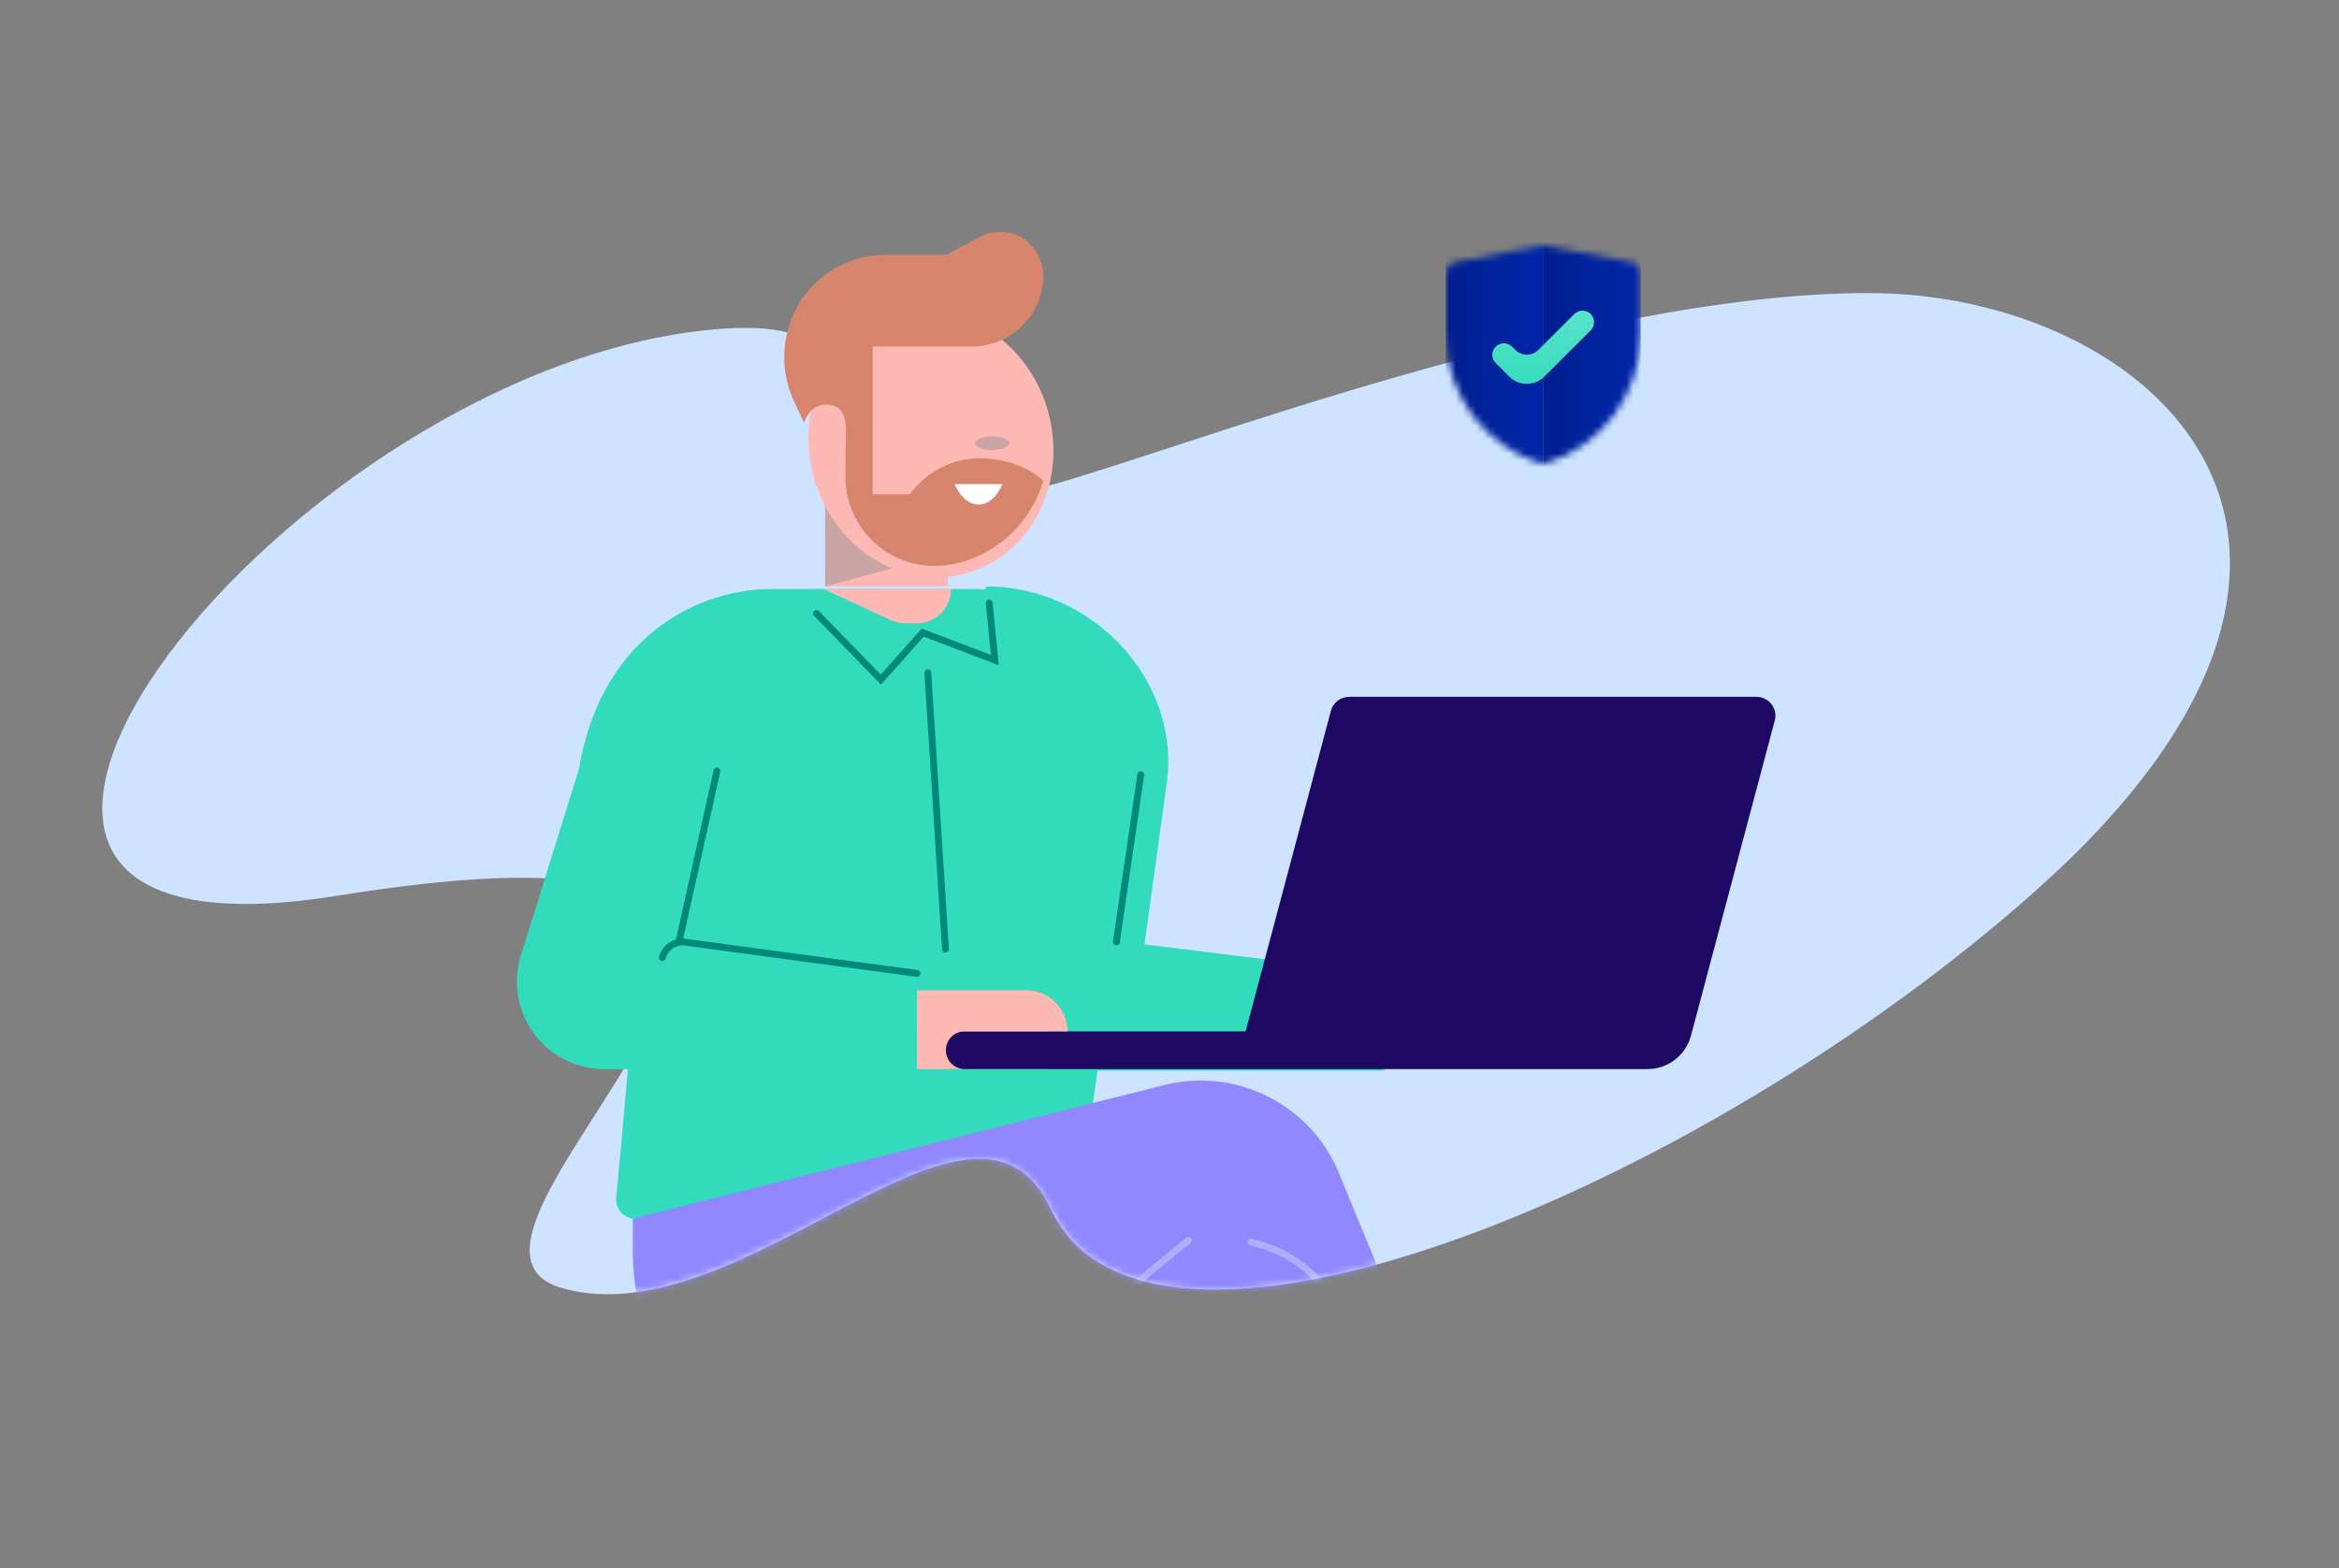 <svg width="343" height="230" viewBox="0 0 343 230" fill="none" xmlns="http://www.w3.org/2000/svg">
<rect x="0" y="0" width="343" height="230" fill="#808080" stroke="none"/>
<mask id="mask0_440_8249" style="mask-type:alpha" maskUnits="userSpaceOnUse" x="0" y="0" width="343" height="230">
<rect width="343" height="229.955" fill="black"/>
</mask>
<g mask="url(#mask0_440_8249)">
<path d="M298.512 130.632C248.859 174.824 168.315 207.724 154.083 177.293C142.873 153.324 109.182 196.314 82.537 188.939C55.893 181.563 152.393 114.775 49.414 131.364C-29.239 144.034 42.972 52.373 106.292 48.182C141.392 45.86 106.292 83.907 153.829 71.202C171.916 66.368 231.605 42.978 274.004 42.978C315.25 42.979 356.072 79.402 298.512 130.632Z" fill="#CDE3FF"/>
<path d="M139 62H121V86H139V62Z" fill="#FFB9B5"/>
<g style="mix-blend-mode:color-burn" opacity="0.5">
<path d="M121 72C121 72 121.373 72.372 122 73C121.635 72.703 121.299 72.368 121 72Z" fill="#929292"/>
</g>
<g style="mix-blend-mode:color-burn" opacity="0.5">
<path d="M121 86V73C124.652 75.943 139 81.181 139 81.181L121 86Z" fill="#929292"/>
</g>
<path d="M141.508 84.118C151.038 81.605 156.527 71.085 153.767 60.62C151.008 50.156 141.045 43.711 131.515 46.224C121.985 48.737 116.497 59.257 119.256 69.721C122.016 80.185 131.978 86.631 141.508 84.118Z" fill="#FFB9B5"/>
<path d="M143.462 67.203C141.494 67.25 139.564 67.752 137.821 68.67C136.079 69.588 134.57 70.898 133.413 72.497H127.974V50.819H142.567C145.16 50.812 147.659 49.837 149.577 48.084C151.496 46.332 152.698 43.926 152.949 41.334C153.115 40.002 152.873 38.65 152.257 37.459C151.64 36.268 150.678 35.294 149.497 34.664C148.596 34.215 147.603 33.987 146.597 34.001C145.591 34.014 144.603 34.267 143.714 34.739L138.782 37.364H130.045C127.914 37.342 125.803 37.778 123.853 38.642C121.903 39.506 120.16 40.779 118.739 42.374C116.804 44.602 115.555 47.347 115.147 50.274C114.738 53.202 115.187 56.186 116.438 58.862L117.909 62.008V62.003C117.924 61.95 118.783 58.927 121.745 59.382C124.733 59.84 123.971 63.403 123.971 67.204V69.796C123.957 71.531 124.287 73.252 124.941 74.859C125.595 76.465 126.56 77.925 127.781 79.153C129.001 80.382 130.453 81.355 132.051 82.015C133.649 82.675 135.362 83.01 137.09 83C138.392 82.973 139.686 82.79 140.945 82.455C143.798 81.652 146.401 80.134 148.509 78.043C150.617 75.952 152.161 73.357 152.995 70.502C152.977 70.484 149.991 67.203 143.462 67.203Z" fill="#D7856C"/>
<g style="mix-blend-mode:color-burn" opacity="0.5">
<path d="M145.5 66C146.881 66 148 65.552 148 65C148 64.448 146.881 64 145.5 64C144.12 64 143 64.448 143 65C143 65.552 144.12 66 145.5 66Z" fill="#929292"/>
</g>
<path d="M147 71H140C140 71 141.143 74 143.5 74C145.857 74 147 71 147 71Z" fill="white"/>
<path d="M152.118 106.968L144.592 140.201C143.99 142.139 143.85 144.192 144.185 146.194C144.52 148.197 145.319 150.092 146.519 151.727C147.719 153.362 149.285 154.691 151.092 155.607C152.898 156.523 154.895 157 156.919 157H203V142.851L167.833 138.491L171.088 114.929C173.201 99.634 160.086 86.008 144.688 86L144 87.201L152.118 106.968Z" fill="#32DBBC"/>
<mask id="mask1_440_8249" style="mask-type:alpha" maskUnits="userSpaceOnUse" x="14" y="42" width="313" height="148">
<path d="M298.512 130.632C248.859 174.824 168.315 207.724 154.083 177.293C142.872 153.324 109.182 196.314 82.537 188.939C55.892 181.563 152.392 114.775 49.414 131.364C-29.239 144.034 42.971 52.373 106.292 48.182C141.391 45.86 106.292 83.907 153.828 71.202C171.915 66.368 231.605 42.978 274.004 42.978C315.249 42.979 356.071 79.402 298.512 130.632Z" fill="#CDE3FF"/>
</mask>
<g mask="url(#mask1_440_8249)">
<path d="M143.207 86.384H120.466C117.164 86.384 113.897 87.055 110.863 88.357C107.828 89.659 105.09 91.565 102.815 93.958C100.54 96.352 98.776 99.182 97.63 102.279C96.483 105.375 95.978 108.673 96.146 111.97L90.347 175.968C90.364 176.706 90.67 177.407 91.197 177.923C91.725 178.439 92.434 178.727 93.172 178.727H155.359C156.097 178.727 156.806 178.439 157.334 177.923C157.862 177.407 158.167 176.706 158.184 175.968L167.526 111.97C167.694 108.673 167.189 105.376 166.043 102.279C164.896 99.183 163.131 96.352 160.857 93.959C158.582 91.566 155.845 89.66 152.81 88.358C149.776 87.056 146.509 86.384 143.207 86.384Z" fill="#32DBBC"/>
<path d="M92.801 178.721L170.717 159.127C175.834 157.84 181.244 158.439 185.955 160.816C190.665 163.193 194.362 167.188 196.366 172.069L229.079 251.719L208.42 265.524L167.186 197.312L129.457 214.378C127.884 215.089 126.177 215.456 124.45 215.456C116.056 215.456 108.005 212.121 102.069 206.185C96.133 200.25 92.799 192.199 92.799 183.805L92.801 178.721Z" fill="#9188FF"/>
<path d="M124.861 215.459H161.307C162.321 215.459 163.325 215.666 164.256 216.067C165.187 216.468 166.026 217.055 166.723 217.793C167.419 218.53 167.958 219.401 168.305 220.354C168.653 221.306 168.803 222.32 168.746 223.332L165.421 281.784H185.955L199.119 210.503C199.765 207.01 199.634 203.417 198.736 199.98C197.838 196.543 196.194 193.346 193.922 190.615C191.65 187.884 188.804 185.687 185.587 184.179C182.37 182.672 178.862 181.89 175.309 181.891H174.262C157.358 195.451 139.72 212.975 124.861 215.459Z" fill="#9188FF"/>
<path d="M183.438 182.157C188.475 183.3 194.315 186.493 197.425 194.717C199.117 199.317 199.543 204.287 198.658 209.107L185.957 281.789" stroke="#B2ACFF" stroke-miterlimit="10" stroke-linecap="round"/>
<path d="M124.861 215.459C139.718 212.975 157.358 195.451 174.262 181.901" stroke="#B2ACFF" stroke-miterlimit="10" stroke-linecap="round"/>
</g>
<path d="M100.404 132.23C108.974 118.251 130.983 100.934 120.754 86.384H113.118C101.638 86.384 85.792 94.329 84.323 117.914L84.548 131.747L100.404 132.23Z" fill="#32DBBC"/>
<path d="M153.754 150.673H134.461V156.783H153.754V150.673Z" fill="#FFB9B5"/>
<path d="M86.578 107.373L76.382 140.131C75.783 142.053 75.645 144.089 75.978 146.074C76.31 148.059 77.106 149.938 78.299 151.559C79.492 153.181 81.049 154.499 82.846 155.407C84.642 156.315 86.627 156.788 88.64 156.788H134.466V142.758L99.496 138.436L109 97.002L86.578 107.373Z" fill="#32DBBC"/>
<path d="M195.17 104.241L182.668 151.248H141.471C140.737 151.248 140.033 151.539 139.513 152.058C138.994 152.578 138.703 153.282 138.703 154.016C138.703 154.75 138.994 155.454 139.513 155.973C140.033 156.493 140.737 156.784 141.471 156.784H241.589C243.044 156.784 244.459 156.303 245.613 155.416C246.767 154.529 247.595 153.286 247.969 151.879L260.26 105.665C260.368 105.256 260.38 104.827 260.297 104.412C260.213 103.996 260.035 103.606 259.777 103.27C259.518 102.935 259.186 102.663 258.806 102.476C258.426 102.289 258.008 102.191 257.585 102.191H197.844C197.235 102.191 196.642 102.391 196.159 102.762C195.675 103.133 195.328 103.652 195.17 104.241Z" fill="#1D0963"/>
<path d="M134.466 145.218H150.509C152.108 145.218 153.642 145.854 154.772 146.984C155.903 148.115 156.538 149.648 156.538 151.247H134.466V145.218Z" fill="#FFB9B5"/>
<path d="M139.464 86.384C139.464 87.716 138.935 88.993 137.994 89.934C137.052 90.876 135.775 91.405 134.444 91.405H132.766C132.04 91.405 131.324 91.248 130.665 90.944L120.764 86.384H139.464Z" fill="#FFB9B5"/>
<path d="M134.464 142.753L100.471 138.169C99.737 138.081 98.995 138.26 98.381 138.673C97.768 139.085 97.322 139.704 97.126 140.417" stroke="#00887A" stroke-miterlimit="10" stroke-linecap="round"/>
<path d="M99.627 137.847L105.128 113.078" stroke="#00887A" stroke-miterlimit="10" stroke-linecap="round"/>
<path d="M119.733 89.964L129.172 99.668L135.311 92.776L145.887 96.791L145.063 88.452" stroke="#00887A" stroke-miterlimit="10" stroke-linecap="round"/>
<path d="M136.059 98.664L138.645 139.196" stroke="#00887A" stroke-miterlimit="10" stroke-linecap="round"/>
<path d="M167.287 113.619L163.706 138.147" stroke="#00887A" stroke-miterlimit="10" stroke-linecap="round"/>
<mask id="mask2_440_8249" style="mask-type:alpha" maskUnits="userSpaceOnUse" x="212" y="36" width="29" height="32">
<path d="M240.596 40.107V49.026C240.596 57.897 234.781 65.406 226.767 67.928C226.462 68.024 226.134 68.024 225.829 67.928C217.814 65.406 212 57.897 212 49.026V40.107C212 39.291 212.58 38.59 213.382 38.437L225.978 36.03C226.189 35.99 226.406 35.99 226.618 36.03L239.213 38.437C240.016 38.59 240.596 39.291 240.596 40.107Z" fill="#00239D"/>
</mask>
<g mask="url(#mask2_440_8249)">
<path d="M226.298 34.34H240.596V68.681H226.298V34.34Z" fill="url(#paint0_linear_440_8249)"/>
<rect x="212" y="34.34" width="14.34" height="34.34" fill="url(#paint1_linear_440_8249)"/>
</g>
<path d="M221.728 50.836C221.066 50.176 219.995 50.176 219.333 50.836C218.668 51.499 218.668 52.576 219.333 53.239L221.331 55.231C222.748 56.644 225.041 56.644 226.458 55.231L233.263 48.448C233.928 47.785 233.928 46.708 233.263 46.045C232.601 45.385 231.529 45.385 230.867 46.045L225.577 51.319C224.647 52.246 223.142 52.246 222.213 51.319L221.728 50.836Z" fill="url(#paint2_linear_440_8249)"/>
</g>
<defs>
<linearGradient id="paint0_linear_440_8249" x1="226.298" y1="49.019" x2="240.352" y2="49.058" gradientUnits="userSpaceOnUse">
<stop stop-color="#001F8F"/>
<stop offset="0.51" stop-color="#00239D"/>
<stop offset="1" stop-color="#0024A8"/>
</linearGradient>
<linearGradient id="paint1_linear_440_8249" x1="212" y1="49.019" x2="226.096" y2="49.058" gradientUnits="userSpaceOnUse">
<stop stop-color="#001F8F"/>
<stop offset="0.51" stop-color="#00239D"/>
<stop offset="1" stop-color="#0024A8"/>
</linearGradient>
<linearGradient id="paint2_linear_440_8249" x1="224.468" y1="57.489" x2="224.255" y2="44.851" gradientUnits="userSpaceOnUse">
<stop stop-color="#33DBBC"/>
<stop offset="1" stop-color="#5BE3CA"/>
</linearGradient>
</defs>
</svg>
